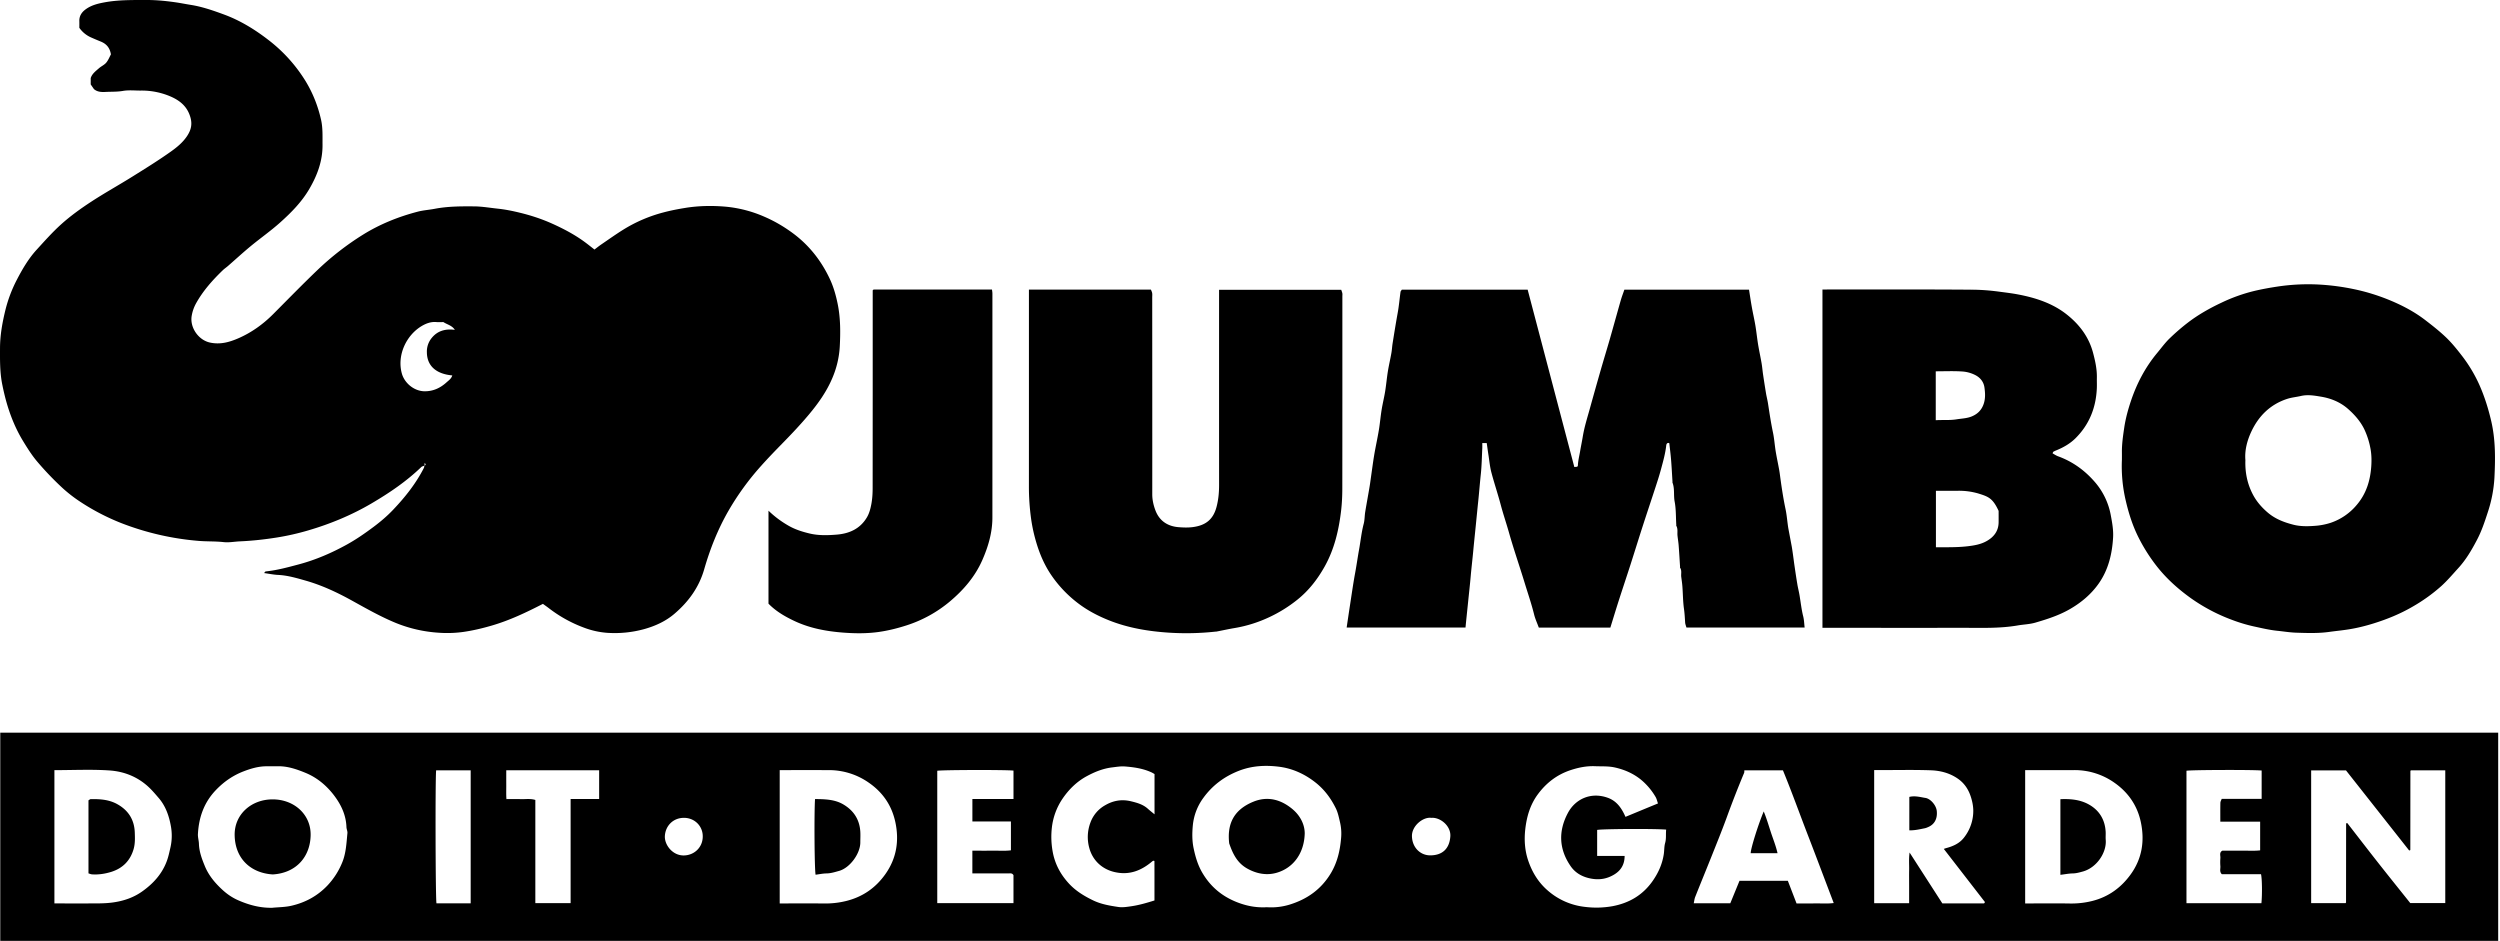 <?xml version="1.0" encoding="UTF-8"?><svg width="170" height="64" viewBox="0 0 170 64" xmlns="http://www.w3.org/2000/svg"><g fill="none" fill-rule="evenodd"><path d="M169.877 49.822v14.156H.018V49.822h169.859zM18.872 52.105c-.27.006-.542-.004-.813.003-.52.012-1.011.158-1.491.342-.73.28-1.353.712-1.896 1.283-.802.84-1.152 1.85-1.213 2.98-.012.22.061.442.068.664.017.539.2 1.027.402 1.517.263.64.692 1.149 1.192 1.61.322.298.68.541 1.078.715.734.322 1.496.526 2.312.51.434-.043.878-.04 1.299-.137.941-.215 1.764-.655 2.444-1.365a5.037 5.037 0 001.015-1.575c.264-.635.289-1.325.356-2 .013-.133-.062-.27-.066-.407-.028-.843-.384-1.568-.882-2.208-.505-.648-1.14-1.173-1.913-1.488-.604-.247-1.223-.46-1.892-.444zm89.588-.003c-.567-.022-1.11.086-1.646.262-.923.303-1.651.857-2.231 1.635-.534.716-.768 1.535-.865 2.394-.079.7-.035 1.416.187 2.088.26.783.668 1.48 1.308 2.045a4.606 4.606 0 002.588 1.145 6.199 6.199 0 001.863-.053c1.143-.218 2.06-.767 2.722-1.72.383-.55.654-1.15.753-1.828.036-.25.023-.512.09-.747.088-.311.036-.609.07-.91-.84-.07-4.422-.047-4.693.023v1.767h1.868c0 .578-.25.989-.711 1.266-.479.288-.98.382-1.556.278-.597-.108-1.076-.376-1.4-.844-.802-1.157-.85-2.39-.187-3.628.504-.943 1.564-1.44 2.71-1.026.61.22.944.707 1.203 1.297.724-.3 1.449-.6 2.21-.913-.059-.163-.088-.316-.163-.441a4.393 4.393 0 00-1.012-1.189c-.516-.412-1.108-.67-1.757-.815-.45-.1-.9-.068-1.35-.086zm-24.237.32c-.985.39-1.782.989-2.398 1.838a3.758 3.758 0 00-.71 1.838c-.052.528-.06 1.067.055 1.604.125.587.288 1.14.6 1.666.606 1.024 1.474 1.69 2.586 2.07.576.197 1.165.29 1.79.253a4.282 4.282 0 001.524-.17c1.205-.368 2.166-1.037 2.827-2.14.442-.74.623-1.535.696-2.368a3.394 3.394 0 00-.07-1.092c-.077-.323-.139-.651-.284-.949-.336-.684-.775-1.28-1.388-1.764-.742-.585-1.58-.96-2.489-1.072-.915-.113-1.841-.069-2.74.287zm-8.573-.242c-.636.073-1.21.309-1.754.603-.672.364-1.211.893-1.645 1.53a4.371 4.371 0 00-.724 1.966 5.565 5.565 0 00.05 1.603c.148.857.533 1.572 1.109 2.198.46.501 1.032.848 1.642 1.144.546.264 1.132.363 1.717.45.284.043.582-.005.879-.048.552-.08 1.075-.237 1.58-.394v-1.789l-.002-.882c0-.01-.017-.019-.035-.037-.033.013-.077.018-.106.042-.736.626-1.544.959-2.539.74-.871-.19-1.505-.786-1.74-1.608a2.781 2.781 0 01.07-1.77 2.21 2.21 0 01.986-1.164c.54-.318 1.122-.432 1.764-.278.429.103.83.216 1.161.518.134.121.279.232.445.37v-2.738c-.064-.036-.133-.08-.206-.115-.576-.264-1.193-.354-1.816-.402-.278-.021-.557.029-.836.061zm45.59.203h-2.623c-.006.07.003.13-.018.177a67.543 67.543 0 00-1.202 3.083c-.334.905-.698 1.8-1.055 2.696-.353.884-.716 1.764-1.067 2.65-.053.131-.066.278-.1.431h2.486l.625-1.526h3.287l.592 1.54c.423 0 .837.005 1.25-.002.42-.007.843.03 1.278-.025-.584-1.534-1.15-3.044-1.73-4.547-.581-1.501-1.123-3.018-1.723-4.477zm19.801-.016h-3.33v9.067h.218c.94 0 1.882-.012 2.823.004a5.805 5.805 0 001.539-.177c1.091-.277 1.95-.907 2.6-1.809.772-1.07.956-2.277.685-3.55-.238-1.124-.854-2.018-1.794-2.676a4.679 4.679 0 00-2.74-.859zm-87.377 0h-.644v9.067c1.044 0 2.043-.007 3.042.003.494.005.975-.048 1.456-.165 1.135-.276 2.024-.891 2.694-1.84.755-1.073.94-2.259.674-3.516-.241-1.137-.851-2.039-1.82-2.702a4.708 4.708 0 00-2.705-.846c-.9-.003-1.798-.001-2.697-.001zM3.7 52.37v9.063c1.004 0 1.987.004 2.969-.002.336-.003.67-.017 1.008-.064.733-.101 1.406-.331 2.002-.756.744-.53 1.342-1.183 1.666-2.062.112-.303.173-.61.245-.92a3.61 3.61 0 00.033-1.434c-.122-.691-.35-1.37-.826-1.925-.184-.214-.367-.43-.565-.63-.77-.777-1.74-1.181-2.797-1.25-1.233-.082-2.476-.02-3.735-.02zm124.07-.004h-.326v9.05h2.377v-1.162c0-.37-.006-.741.001-1.112.007-.37-.03-.743.03-1.17l2.227 3.458 2.828-.001c.011 0 .025-.014.034-.024.009-.01.012-.022.034-.067l-2.797-3.613c.084-.029.122-.043.16-.054.468-.123.908-.32 1.207-.706a2.926 2.926 0 00.637-1.9 2.877 2.877 0 00-.08-.577c-.147-.625-.419-1.16-.978-1.545-.565-.388-1.195-.542-1.845-.564-1.169-.04-2.34-.012-3.51-.013zm-95.764.016h-2.349c-.064.727-.043 8.727.023 9.043h2.326v-9.043zm116.674.029v9.006h5.097c.059-.591.046-1.653-.027-1.97h-2.664c-.175-.172-.088-.367-.1-.542a3.524 3.524 0 010-.556c.014-.17-.093-.38.135-.503.421 0 .849.005 1.276-.001.435-.007.873.029 1.293-.021v-1.952h-2.708c0-.458-.005-.87.004-1.282.002-.087.057-.172.09-.268h2.716v-1.927c-.672-.059-4.808-.043-5.112.016zm17.599-.027h-2.345c-.015.03-.027.041-.027.053l-.005 5.344c0 .013-.01.028-.019.038-.005.005-.019.003-.064.008l-4.291-5.44h-2.369v9.028h2.342c.017-.03.03-.041.03-.053l.005-5.344c0-.012.011-.027.02-.036.007-.006.02-.005.06-.013.705.907 1.413 1.829 2.133 2.743.72.915 1.451 1.822 2.15 2.698h2.38v-9.026zm-102.545.029v8.999h5.183v-1.901c-.09-.15-.212-.12-.323-.12h-2.473v-1.545c.455 0 .894.006 1.333-.001.435-.007.872.031 1.289-.023v-1.96h-2.62v-1.528h2.795v-1.933c-.546-.062-4.897-.049-5.184.012zm-22.992-.033h-6.316c0 .338-.002.662 0 .987.003.322-.013.646.012.972.351 0 .665-.008.977.002.319.011.645-.049.988.055v7.016h2.399V54.33h1.94v-1.948zm101.276 2.311c.723.395 1.119 1.032 1.167 1.866.01.184-.01.37.005.554.07.865-.614 1.89-1.55 2.15-.228.063-.45.128-.693.132-.263.004-.525.057-.84.096v-5.144c.674-.03 1.328.028 1.911.346zm-86.595-.354c.688.005 1.35.022 1.934.37.678.404 1.08.997 1.142 1.804.02.26.003.516.003.774 0 .763-.71 1.733-1.446 1.937-.284.078-.555.167-.855.171-.248.004-.496.057-.74.088-.077-.359-.102-4.19-.038-5.144zm-47.464.337c.763.417 1.174 1.06 1.206 1.927.013.377.03.755-.078 1.133-.228.793-.743 1.307-1.509 1.55-.422.133-.87.204-1.323.173-.077-.005-.153-.042-.238-.067v-4.967c.058-.032.105-.08.153-.082.619-.01 1.23.027 1.79.333zm10.594-.316c1.464.007 2.587 1.038 2.571 2.415-.016 1.452-.948 2.59-2.576 2.689-1.493-.094-2.565-1.069-2.591-2.672-.023-1.418 1.144-2.44 2.596-2.432zm69.363.687c.53.452.807 1.059.806 1.631-.036 1.32-.748 2.334-1.905 2.672-.695.203-1.385.059-1.997-.282-.696-.387-.993-1.02-1.233-1.713-.147-1.272.26-2.274 1.65-2.839.985-.4 1.898-.134 2.679.53zm-41.411.569c-.74 0-1.264.556-1.294 1.25-.024.59.524 1.318 1.29 1.307.703-.01 1.271-.539 1.286-1.258.025-.704-.522-1.299-1.282-1.3zm49.508 1.251c.019.78.582 1.307 1.257 1.3.844-.007 1.296-.482 1.353-1.287.052-.73-.706-1.319-1.292-1.263-.546-.083-1.334.533-1.318 1.25zm23.921-1.687c.195.474.329.939.48 1.4.151.464.34.917.459 1.44h-1.825c0-.324.522-1.98.886-2.84zm10.993-.92c.359.058.734.507.774.887.058.564-.187.915-.551 1.08-.088.04-.178.08-.271.098-.338.067-.674.151-1.045.139V54.19c.38-.094.738.012 1.093.069zM30.15 21.902c-.148 0-.32.011-.489-.002-.366-.03-.696.097-.992.274-1.031.616-1.685 1.966-1.346 3.215.18.667.838 1.202 1.527 1.217.587.012 1.086-.217 1.512-.604.148-.133.33-.252.393-.474-1.118-.101-1.722-.665-1.727-1.578a1.45 1.45 0 01.327-.967c.406-.5.939-.633 1.576-.554-.204-.306-.517-.355-.781-.527m-1.287 9.759c-.073.032-.163.047-.217.099-1.016.98-2.172 1.761-3.385 2.474-1.358.797-2.8 1.392-4.304 1.834-.701.206-1.418.37-2.146.485-.834.132-1.665.223-2.508.26-.363.017-.732.091-1.093.051-.565-.063-1.131-.036-1.694-.083a18.68 18.68 0 01-5.288-1.218 15.148 15.148 0 01-2.762-1.437 9.651 9.651 0 01-1.353-1.07 20.796 20.796 0 01-1.583-1.668c-.359-.424-.66-.901-.95-1.377-.53-.866-.904-1.802-1.173-2.78a16.842 16.842 0 01-.246-1.05c-.174-.838-.163-1.68-.16-2.527.005-.87.159-1.722.364-2.562.175-.712.435-1.4.771-2.05.379-.731.795-1.447 1.354-2.059.537-.587 1.067-1.185 1.655-1.717.654-.59 1.372-1.103 2.114-1.586.9-.585 1.838-1.104 2.746-1.672.886-.553 1.776-1.104 2.626-1.709.407-.29.805-.616 1.093-1.052.261-.397.361-.783.226-1.26-.2-.71-.667-1.12-1.313-1.409a4.96 4.96 0 00-2.073-.419c-.4.002-.808-.045-1.196.022-.397.069-.788.05-1.181.07-.285.015-.567.007-.8-.194l-.219-.317v-.43c.092-.293.337-.473.558-.667.157-.138.365-.226.496-.381.146-.175.231-.401.321-.565-.078-.469-.325-.727-.704-.877a19.06 19.06 0 01-.61-.258 1.92 1.92 0 01-.834-.67c0-.134.004-.29 0-.446-.013-.353.153-.608.427-.81.38-.279.815-.389 1.273-.474.967-.18 1.94-.16 2.914-.162.648 0 1.289.066 1.93.157.346.05.686.12 1.028.174.785.124 1.528.384 2.265.655 1.092.402 2.079 1.006 2.995 1.712a10.387 10.387 0 012.547 2.81c.5.817.85 1.708 1.06 2.646.124.556.093 1.124.098 1.69.01 1.09-.35 2.064-.894 2.997-.52.895-1.236 1.616-1.993 2.294-.637.57-1.343 1.063-2.003 1.609-.523.432-1.022.892-1.534 1.338-.116.102-.246.187-.357.294-.702.677-1.349 1.402-1.823 2.258a2.67 2.67 0 00-.295.857c-.126.793.467 1.63 1.233 1.8.704.158 1.333-.023 1.941-.287.893-.388 1.679-.952 2.369-1.644.987-.99 1.963-1.992 2.972-2.96a19.056 19.056 0 013.154-2.454c1.147-.71 2.394-1.21 3.699-1.551.375-.099.769-.122 1.151-.195.893-.172 1.796-.174 2.7-.166.534.005 1.059.098 1.587.154.516.054 1.018.156 1.517.278.75.183 1.484.422 2.193.742.763.344 1.498.73 2.175 1.221.227.165.445.342.7.54.145-.11.294-.23.453-.34.507-.345 1.006-.703 1.528-1.026a9.928 9.928 0 012.7-1.156c.497-.132 1-.23 1.502-.311.898-.145 1.814-.16 2.717-.084a8.487 8.487 0 012.604.664c.722.307 1.393.7 2.017 1.165 1.09.813 1.907 1.86 2.483 3.088.253.539.413 1.108.533 1.695.198.967.194 1.94.143 2.912a6.352 6.352 0 01-.505 2.132c-.383.908-.943 1.701-1.573 2.456-.61.73-1.264 1.417-1.93 2.095-.456.466-.909.938-1.344 1.425a18.133 18.133 0 00-2.216 3.05c-.722 1.256-1.252 2.592-1.649 3.973-.356 1.24-1.07 2.212-2.02 3.026-.594.51-1.307.836-2.065 1.047a7.564 7.564 0 01-2.504.253 5.63 5.63 0 01-1.617-.364 9.054 9.054 0 01-2.36-1.313c-.132-.102-.27-.196-.403-.293-1.13.582-2.266 1.123-3.48 1.476-.639.186-1.281.34-1.945.434a7.953 7.953 0 01-1.694.05 9.3 9.3 0 01-2.864-.655c-1.044-.427-2.018-.984-3.002-1.528-1.005-.556-2.05-1.046-3.157-1.36-.61-.174-1.227-.356-1.873-.386-.304-.014-.606-.08-.946-.126.048-.05.078-.108.114-.111.762-.078 1.497-.28 2.234-.476 1.158-.308 2.249-.78 3.29-1.356.633-.349 1.232-.767 1.812-1.2.474-.354.93-.743 1.336-1.172.812-.855 1.543-1.776 2.082-2.835.024-.047.024-.106.035-.16.1-.026.107-.076.019-.183l-.016.186" fill="currentColor"/><path d="M67.455 19.686c.01.09.029.183.029.276 0 5.077.001 10.153-.001 15.229 0 1.017-.28 1.972-.686 2.896-.493 1.121-1.274 2.028-2.194 2.803a8.721 8.721 0 01-2.976 1.641c-.608.195-1.22.348-1.856.44-.81.115-1.62.108-2.42.047-1.147-.087-2.279-.293-3.34-.795-.651-.308-1.258-.663-1.754-1.174v-6.322c.425.412.875.741 1.365 1.022.45.259.935.41 1.433.529.614.147 1.244.126 1.861.074.837-.072 1.565-.39 2.026-1.159.168-.28.247-.59.306-.897.072-.37.092-.754.092-1.132l.004-6.481v-6.941c.02-.019.03-.03.04-.038.011-.007.024-.017.036-.017l8.035-.001zm10.807.007c.025.066.07.149.085.237.016.097.004.199.004.299.002 4.462.007 8.924.003 13.387 0 .385.088.755.218 1.098.268.703.825 1.075 1.573 1.134.312.025.632.036.941-.002.905-.111 1.413-.528 1.637-1.37.13-.488.175-.99.175-1.497-.003-4.262-.001-8.525-.001-12.788v-.486h8.305c.02.062.058.147.076.235.014.069.003.142.003.213 0 4.349.002 8.697-.004 13.045 0 .521-.024 1.046-.086 1.563-.157 1.313-.46 2.592-1.11 3.756-.482.86-1.075 1.634-1.86 2.262a9.435 9.435 0 01-1.913 1.19 9.044 9.044 0 01-2.324.733c-.423.071-.843.163-1.264.245l-.043.001a18.457 18.457 0 01-3.19.073c-1.4-.091-2.787-.321-4.1-.848-.773-.31-1.51-.702-2.173-1.224a8.2 8.2 0 01-1.731-1.848c-.453-.667-.773-1.404-1.005-2.178-.16-.532-.28-1.067-.359-1.62a15.86 15.86 0 01-.153-2.228l.001-6.458v-6.924h8.295zm79.561-.336a15.72 15.72 0 012.192.295c.9.184 1.767.456 2.605.811.806.342 1.583.756 2.282 1.291.49.377.981.76 1.427 1.187.385.369.726.79 1.053 1.213a9.86 9.86 0 011.189 1.96c.364.805.628 1.643.83 2.509.3 1.284.285 2.58.22 3.874a9.1 9.1 0 01-.459 2.36c-.205.631-.414 1.26-.723 1.847-.357.68-.742 1.346-1.265 1.917-.382.419-.75.856-1.169 1.235a11.487 11.487 0 01-1.974 1.412c-.82.475-1.686.829-2.586 1.112-.555.175-1.116.316-1.692.41-.456.075-.914.116-1.37.18-.751.105-1.502.077-2.25.052-.427-.014-.86-.087-1.289-.13-.53-.055-1.043-.179-1.558-.29-.51-.111-1.015-.265-1.504-.449a12.064 12.064 0 01-2.827-1.494c-.934-.673-1.767-1.436-2.456-2.365a11.783 11.783 0 01-1.112-1.812c-.38-.773-.638-1.587-.832-2.422a10.17 10.17 0 01-.265-2.801c0-.157.002-.314 0-.471-.008-.577.074-1.143.159-1.714.093-.622.257-1.22.454-1.808.4-1.194.98-2.297 1.79-3.27.27-.324.52-.67.82-.964.404-.393.833-.765 1.28-1.107.699-.533 1.463-.963 2.258-1.338a11.416 11.416 0 012.217-.797c.522-.124 1.06-.222 1.598-.303a14.025 14.025 0 012.957-.13zm-23.702.342c.598.005 1.203.051 1.804.132.442.06.887.11 1.325.195 1.18.227 2.319.596 3.273 1.346.864.678 1.518 1.53 1.806 2.624.147.555.27 1.11.258 1.69-.005.241.008.484-.003.726-.058 1.304-.508 2.446-1.437 3.377-.378.38-.84.641-1.336.842a1.346 1.346 0 00-.184.089c-.02.011-.025.047-.053.108.123.067.245.153.38.202.971.353 1.785.937 2.461 1.707a4.75 4.75 0 011.117 2.292c.096.512.19 1.021.157 1.542-.068 1.111-.323 2.173-.969 3.098-.514.735-1.189 1.302-1.97 1.752-.74.426-1.542.684-2.35.919-.385.112-.798.121-1.196.19-1.222.211-2.454.161-3.684.162-3.054.002-6.108 0-9.162 0h-.431V19.686h.305c3.296 0 6.593-.013 9.89.014zm-15.187 0c.062.391.119.788.19 1.182.075.422.173.84.244 1.264.071.425.113.856.183 1.282.069.424.163.843.236 1.266.045.261.065.526.104.789.063.426.13.852.2 1.277.04.231.101.46.136.692.1.659.2 1.316.337 1.97.088.42.115.855.185 1.281.07.424.163.843.238 1.266.041.233.066.469.1.703.092.66.196 1.317.334 1.97.088.422.115.856.185 1.282l.238 1.265c.073.44.124.883.188 1.324.06.413.122.826.191 1.237.042.245.105.487.146.732.081.479.13.962.25 1.435.06.24.065.492.097.759h-8.037c-.029-.107-.08-.224-.089-.343-.02-.308-.034-.614-.078-.922-.072-.5-.07-1.012-.108-1.518-.016-.222-.05-.443-.079-.664-.026-.207.053-.428-.079-.623-.013-.02 0-.056-.002-.084-.031-.478-.058-.957-.095-1.434-.017-.222-.056-.443-.079-.665-.023-.222.04-.453-.08-.665-.012-.021 0-.056-.003-.084-.031-.521-.013-1.052-.11-1.56-.083-.43.013-.873-.145-1.289-.01-.025-.001-.056-.003-.085-.031-.492-.056-.985-.096-1.477-.03-.375-.079-.749-.12-1.125-.138-.058-.198.059-.207.14-.06.554-.211 1.088-.355 1.622-.107.399-.234.793-.362 1.186-.294.904-.598 1.805-.89 2.71-.28.865-.547 1.734-.825 2.6-.262.813-.534 1.623-.795 2.436-.198.616-.385 1.235-.575 1.848h-4.864c-.11-.303-.246-.593-.321-.897-.179-.724-.422-1.428-.64-2.14-.349-1.146-.745-2.28-1.07-3.432-.177-.624-.387-1.237-.554-1.864-.197-.745-.445-1.478-.642-2.224-.099-.374-.133-.766-.193-1.15-.043-.274-.08-.55-.122-.841h-.302c0 .127.005.238 0 .348-.03.593-.038 1.188-.101 1.776-.064.6-.11 1.2-.172 1.799-.06.57-.114 1.142-.172 1.713-.057.571-.118 1.141-.171 1.713-.053.571-.122 1.14-.172 1.713-.05.571-.115 1.142-.173 1.713-.06.583-.122 1.166-.18 1.768h-8.082c.078-.522.153-1.04.233-1.555.113-.728.214-1.458.349-2.182.096-.52.168-1.043.262-1.561.107-.586.162-1.18.316-1.759.067-.254.059-.527.1-.79.07-.438.152-.874.227-1.311.038-.219.077-.438.109-.657l.174-1.242c.03-.207.06-.413.094-.62.097-.586.229-1.168.327-1.755.075-.454.113-.914.186-1.368.068-.424.173-.84.242-1.264.073-.454.112-.914.186-1.368.068-.423.17-.841.242-1.264.035-.206.044-.414.077-.622.111-.7.224-1.399.35-2.096.085-.466.124-.94.189-1.41.007-.05.055-.095.09-.152h8.555l3.174 12.06.202-.02c.017-.036.038-.06.04-.085.013-.335.1-.659.155-.987.055-.33.125-.655.178-.982.104-.63.295-1.236.466-1.848.247-.89.497-1.779.752-2.667.205-.715.424-1.427.63-2.142.25-.875.49-1.752.741-2.627.068-.236.158-.465.239-.702h8.476zm14.184 13.674c-.493.004-.987 0-1.475 0v3.843h.268c.635-.005 1.27.004 1.904-.072.446-.053.88-.128 1.271-.348.493-.276.812-.68.82-1.275.003-.27 0-.54 0-.78-.393-.855-.686-.97-1.381-1.184a4.682 4.682 0 00-1.407-.184zm23.337-6.445c-.306.071-.63.098-.934.198-1.146.376-1.936 1.162-2.434 2.23-.29.62-.456 1.287-.4 1.936-.029.86.136 1.628.515 2.347.251.474.597.869 1.005 1.217.51.436 1.112.663 1.748.826.473.12.957.111 1.434.077a4.51 4.51 0 001.1-.209 3.952 3.952 0 001.764-1.21c.646-.754.92-1.64.991-2.6.033-.448.023-.9-.074-1.348a5.312 5.312 0 00-.403-1.213c-.264-.537-.656-.98-1.104-1.375-.527-.463-1.163-.719-1.834-.83-.443-.073-.898-.157-1.374-.046zm-24.824-1.679v3.325c.494-.03.952.016 1.418-.06.343-.055.692-.061 1.02-.193.395-.16.67-.424.816-.839.133-.377.109-.761.058-1.13-.051-.376-.276-.678-.652-.861a2.285 2.285 0 00-.834-.228c-.603-.043-1.212-.014-1.826-.014z" fill="currentColor"/></g></svg>